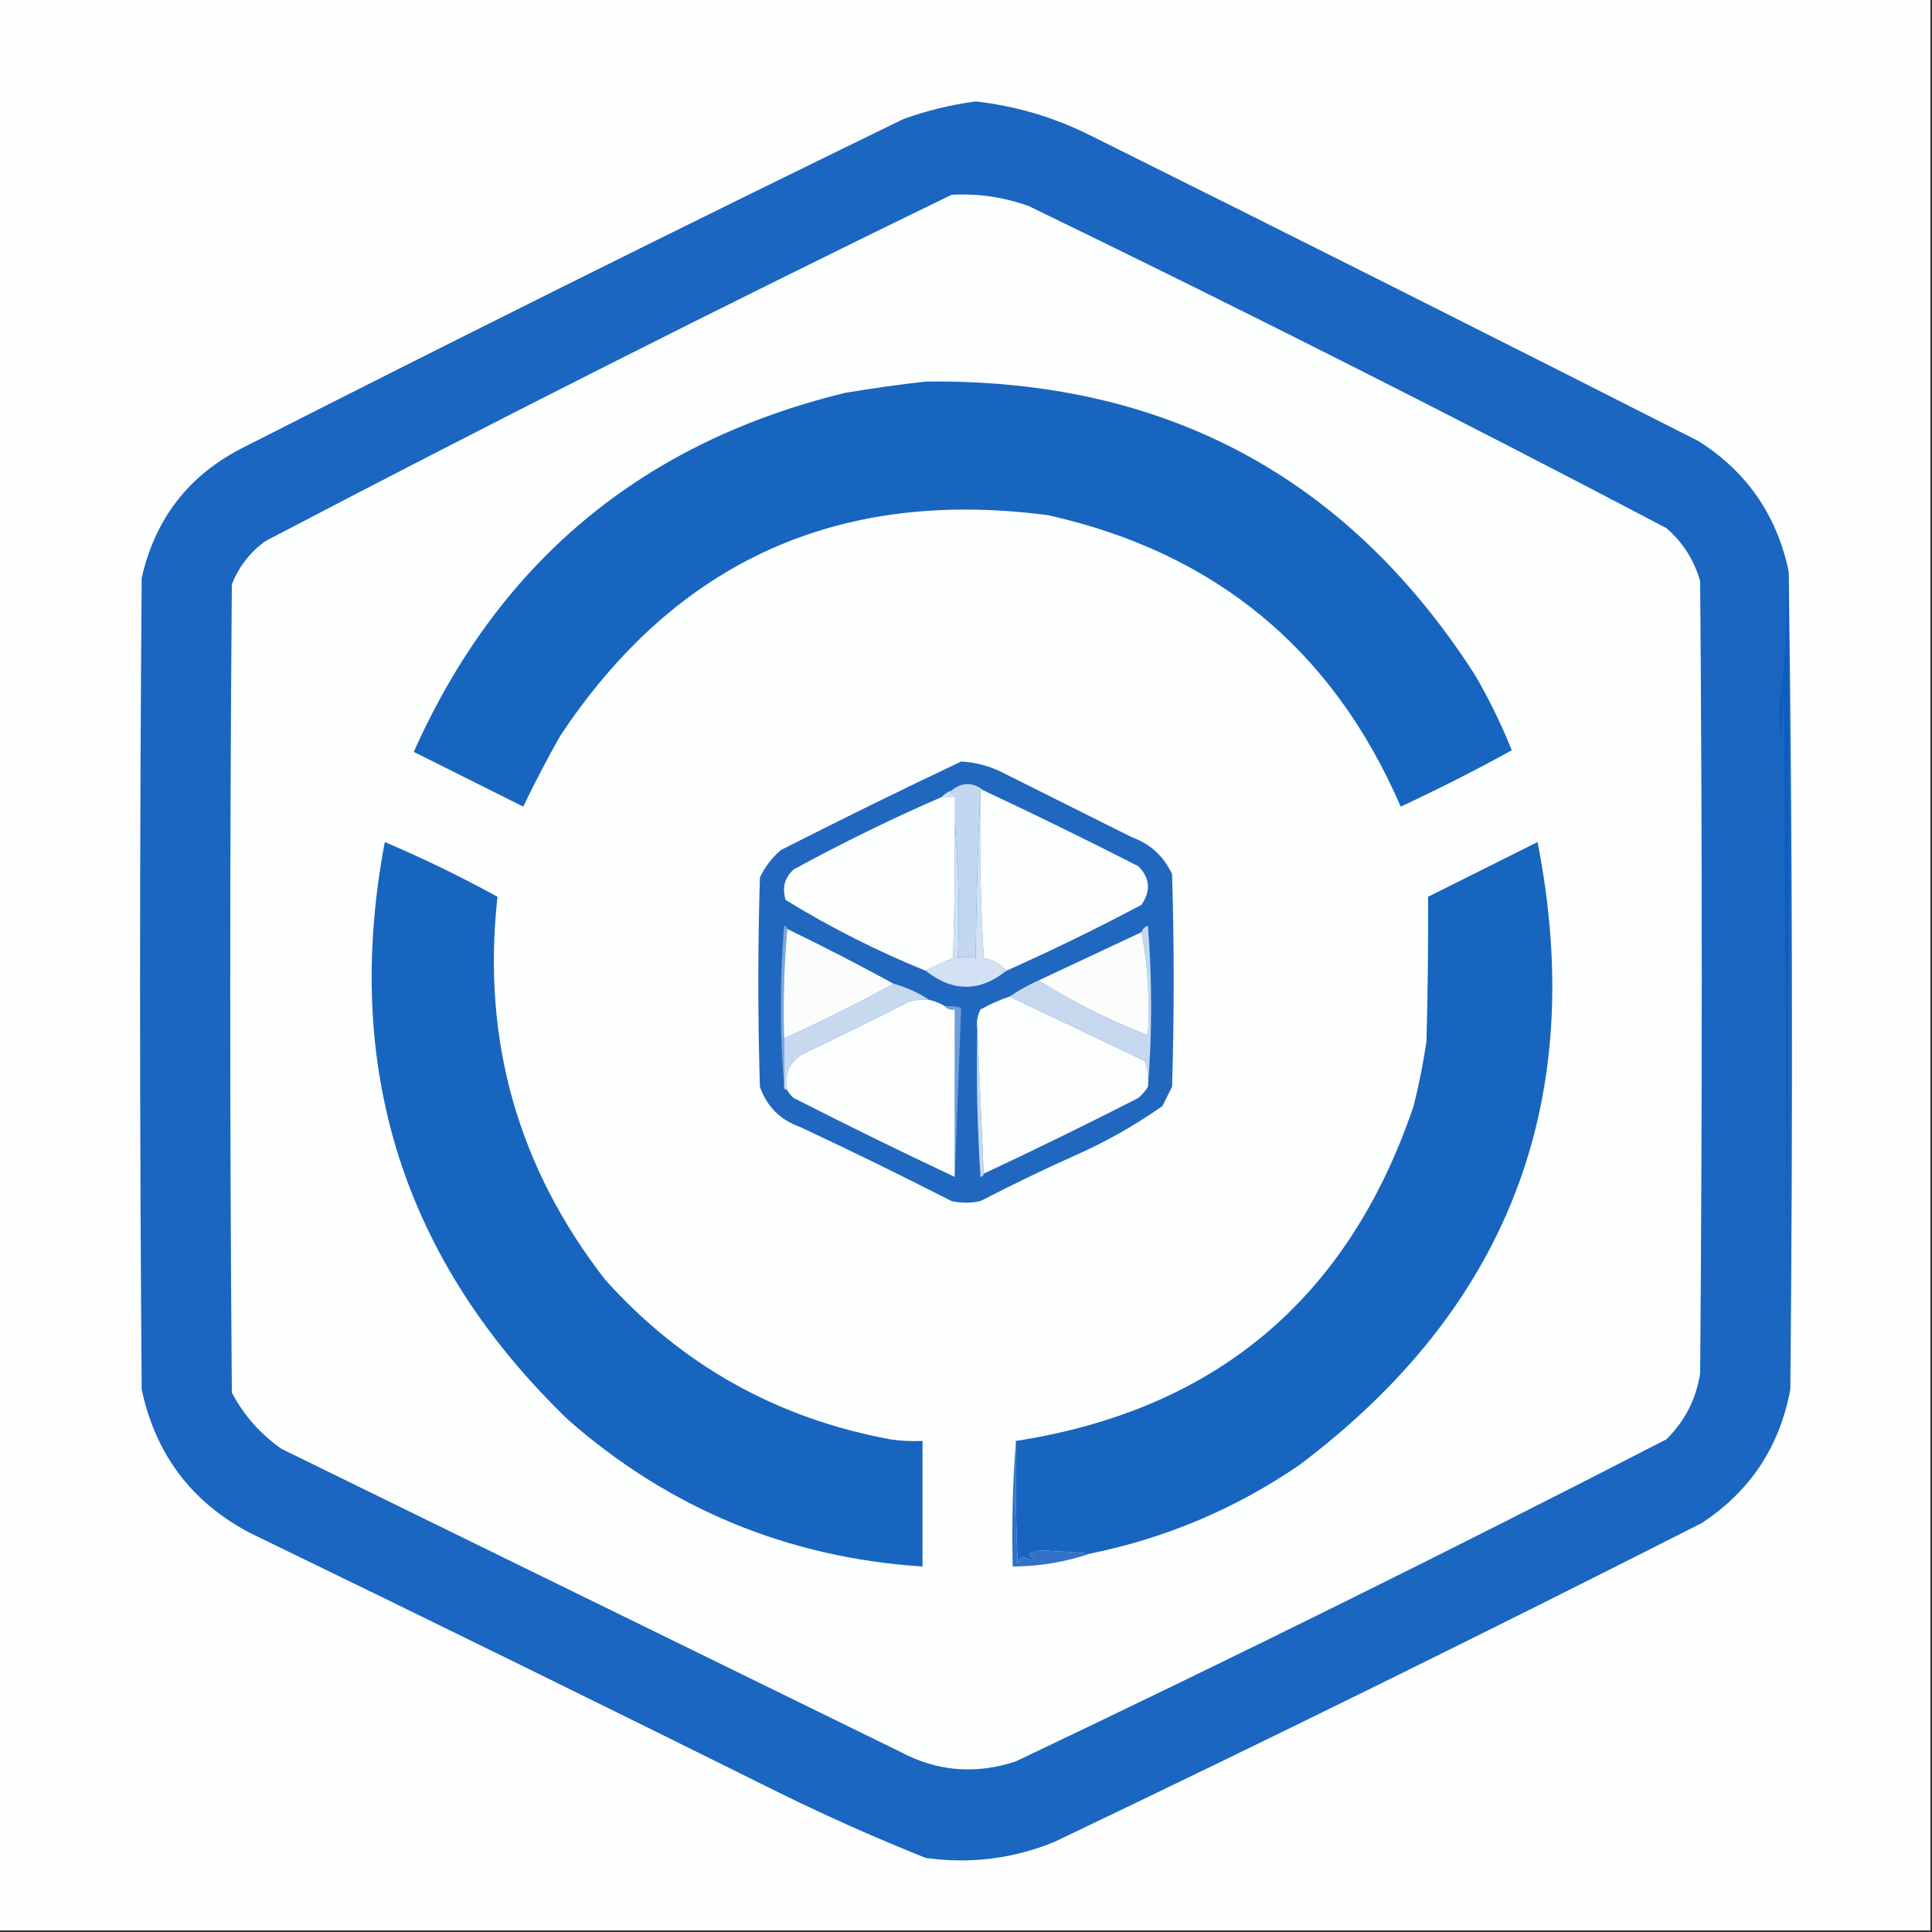 <?xml version="1.0" encoding="UTF-8"?>
<!DOCTYPE svg PUBLIC "-//W3C//DTD SVG 1.1//EN" "http://www.w3.org/Graphics/SVG/1.1/DTD/svg11.dtd">
<svg xmlns="http://www.w3.org/2000/svg" version="1.1" width="600px" height="600px" style="shape-rendering:geometricPrecision; text-rendering:geometricPrecision; image-rendering:optimizeQuality; fill-rule:evenodd; clip-rule:evenodd" xmlns:xlink="http://www.w3.org/1999/xlink">
<rect width="100%" height="100%" fill="#333333" stroke="none"/>
<g><path style="opacity:1" fill="#fefefe" d="M -0.5,-0.5 C 199.5,-0.5 399.5,-0.5 599.5,-0.5C 599.5,199.5 599.5,399.5 599.5,599.5C 399.5,599.5 199.5,599.5 -0.5,599.5C -0.5,399.5 -0.5,199.5 -0.5,-0.5 Z"/></g>
<g><path style="opacity:1" fill="#1a66c1" d="M 555.5,177.5 C 556.666,261.999 556.832,346.666 556,431.5C 552.694,449.294 543.528,463.127 528.5,473C 461.9,506.8 394.9,539.8 327.5,572C 314.67,577.251 301.337,578.918 287.5,577C 272.284,570.924 257.284,564.257 242.5,557C 187.654,529.744 132.654,502.744 77.5,476C 59.467,466.473 48.3,451.64 44,431.5C 43.333,347.5 43.333,263.5 44,179.5C 48.194,160.986 58.694,147.486 75.5,139C 143.466,104.444 211.799,70.444 280.5,37C 287.789,34.367 295.289,32.534 303,31.5C 315.473,32.909 327.307,36.409 338.5,42C 401.531,73.349 464.531,105.016 527.5,137C 542.487,146.504 551.821,160.004 555.5,177.5 Z"/></g>
<g><path style="opacity:1" fill="#fdfefe" d="M 295.5,60.5 C 303.746,60.041 311.746,61.208 319.5,64C 386.153,96.326 452.153,129.659 517.5,164C 522.635,168.433 526.135,173.933 528,180.5C 528.667,262.5 528.667,344.5 528,426.5C 526.744,434.513 523.244,441.346 517.5,447C 450.846,481.326 383.513,514.659 315.5,547C 302.975,551.158 290.975,550.158 279.5,544C 215.531,512.682 151.531,481.349 87.5,450C 80.904,445.406 75.738,439.573 72,432.5C 71.333,348.833 71.333,265.167 72,181.5C 74.194,175.926 77.694,171.426 82.5,168C 153.032,131.067 224.032,95.234 295.5,60.5 Z"/></g>
<g><path style="opacity:1" fill="#1865c0" d="M 287.5,118.5 C 361.519,117.581 418.352,147.914 458,209.5C 462.404,217.038 466.237,224.871 469.5,233C 458.261,239.203 446.761,245.036 435,250.5C 413.916,201.755 377.416,171.588 325.5,160C 260.496,151.458 209.996,174.291 174,228.5C 169.897,235.748 166.064,243.082 162.5,250.5C 151.167,244.833 139.833,239.167 128.5,233.5C 154.844,174.471 199.511,137.305 262.5,122C 270.95,120.588 279.283,119.421 287.5,118.5 Z"/></g>
<g><path style="opacity:1" fill="#0d5dbf" d="M 555.5,177.5 C 555.667,251.501 555.5,325.501 555,399.5C 554.667,337.5 554.333,275.5 554,213.5C 553.667,219.5 553.333,225.5 553,231.5C 552.833,227.5 552.667,223.5 552.5,219.5C 554.088,208.733 555.088,194.733 555.5,177.5 Z"/></g>
<g><path style="opacity:1" fill="#1865c0" d="M 119.5,261.5 C 131.471,266.598 143.138,272.265 154.5,278.5C 149.588,322.816 160.755,362.483 188,397.5C 211.83,424.002 241.33,440.502 276.5,447C 279.817,447.498 283.15,447.665 286.5,447.5C 286.5,460.5 286.5,473.5 286.5,486.5C 244.658,483.742 207.991,468.576 176.5,441C 125.257,391.619 106.257,331.786 119.5,261.5 Z"/></g>
<g><path style="opacity:1" fill="#1865c0" d="M 338.5,482.5 C 333.345,482.05 328.179,481.716 323,481.5C 321.833,481.833 320.667,482.167 319.5,482.5C 321.617,484.627 320.951,484.96 317.5,483.5C 316.808,484.025 316.308,484.692 316,485.5C 315.5,472.838 315.333,460.171 315.5,447.5C 377.617,437.84 418.784,403.173 439,343.5C 440.659,336.896 441.992,330.23 443,323.5C 443.412,308.421 443.578,293.421 443.5,278.5C 454.896,272.802 466.229,267.136 477.5,261.5C 493.209,341.561 468.543,406.061 403.5,455C 383.705,468.544 362.038,477.711 338.5,482.5 Z"/></g>
<g><path style="opacity:1" fill="#2067c0" d="M 298.5,236.5 C 303.067,236.744 307.401,237.91 311.5,240C 324.853,246.701 338.186,253.368 351.5,260C 357.272,262.106 361.438,265.939 364,271.5C 364.667,293.5 364.667,315.5 364,337.5C 363,339.5 362,341.5 361,343.5C 352.368,349.567 343.202,354.734 333.5,359C 323.711,363.394 314.045,368.061 304.5,373C 301.5,373.667 298.5,373.667 295.5,373C 279.987,365.077 264.32,357.41 248.5,350C 242.333,347.833 238.167,343.667 236,337.5C 235.333,315.833 235.333,294.167 236,272.5C 237.561,269.217 239.727,266.383 242.5,264C 261.135,254.515 279.802,245.348 298.5,236.5 Z"/></g>
<g><path style="opacity:1" fill="#c6d8f0" d="M 303.5,319.5 C 304.167,334.5 304.833,349.5 305.5,364.5C 305.44,365.043 305.107,365.376 304.5,365.5C 303.501,350.181 303.167,334.848 303.5,319.5 Z"/></g>
<g><path style="opacity:1" fill="#709edb" d="M 293.5,312.5 C 295.199,312.34 296.866,312.506 298.5,313C 297.84,330.598 297.173,348.098 296.5,365.5C 296.5,348.167 296.5,330.833 296.5,313.5C 295.209,313.737 294.209,313.404 293.5,312.5 Z"/></g>
<g><path style="opacity:1" fill="#c5d8ee" d="M 356.5,337.5 C 356.813,334.753 356.48,332.086 355.5,329.5C 341.503,322.835 327.503,316.168 313.5,309.5C 316.304,307.595 319.304,305.929 322.5,304.5C 333.147,311.157 344.48,316.823 356.5,321.5C 357.143,310.448 356.476,299.781 354.5,289.5C 354.811,288.522 355.478,287.855 356.5,287.5C 357.827,304.329 357.827,320.995 356.5,337.5 Z"/></g>
<g><path style="opacity:1" fill="#c7d9ee" d="M 277.5,305.5 C 281.532,306.61 285.198,308.277 288.5,310.5C 286.473,310.338 284.473,310.505 282.5,311C 271.436,316.615 260.27,322.115 249,327.5C 245.022,330.072 243.522,333.739 244.5,338.5C 243.833,338.5 243.5,338.167 243.5,337.5C 243.5,332.5 243.5,327.5 243.5,322.5C 255.047,317.21 266.381,311.543 277.5,305.5 Z"/></g>
<g><path style="opacity:1" fill="#fcfdfd" d="M 313.5,309.5 C 327.503,316.168 341.503,322.835 355.5,329.5C 356.48,332.086 356.813,334.753 356.5,337.5C 355.71,338.794 354.71,339.961 353.5,341C 337.596,349.119 321.596,356.952 305.5,364.5C 304.833,349.5 304.167,334.5 303.5,319.5C 303.201,317.396 303.534,315.396 304.5,313.5C 307.404,311.88 310.404,310.547 313.5,309.5 Z"/></g>
<g><path style="opacity:1" fill="#fcfdfd" d="M 288.5,310.5 C 290.284,310.893 291.95,311.559 293.5,312.5C 294.209,313.404 295.209,313.737 296.5,313.5C 296.5,330.833 296.5,348.167 296.5,365.5C 279.737,357.619 263.07,349.452 246.5,341C 245.619,340.292 244.953,339.458 244.5,338.5C 243.522,333.739 245.022,330.072 249,327.5C 260.27,322.115 271.436,316.615 282.5,311C 284.473,310.505 286.473,310.338 288.5,310.5 Z"/></g>
<g><path style="opacity:1" fill="#d2e1f3" d="M 295.5,245.5 C 297.486,262.468 298.153,279.801 297.5,297.5C 299.541,297.146 301.374,297.146 303,297.5C 303.168,279.995 303.668,262.662 304.5,245.5C 304.167,262.846 304.5,280.179 305.5,297.5C 308.349,298.1 310.682,299.433 312.5,301.5C 304.236,308.112 295.902,308.112 287.5,301.5C 290.262,300.036 293.095,298.703 296,297.5C 296.5,280.837 296.667,264.17 296.5,247.5C 295.167,247.5 293.833,247.5 292.5,247.5C 293.29,246.599 294.29,245.932 295.5,245.5 Z"/></g>
<g><path style="opacity:1" fill="#7ca8da" d="M 244.5,288.5 C 243.505,299.654 243.172,310.988 243.5,322.5C 243.5,327.5 243.5,332.5 243.5,337.5C 242.173,320.995 242.173,304.329 243.5,287.5C 244.107,287.624 244.44,287.957 244.5,288.5 Z"/></g>
<g><path style="opacity:1" fill="#fbfcfc" d="M 354.5,289.5 C 356.476,299.781 357.143,310.448 356.5,321.5C 344.48,316.823 333.147,311.157 322.5,304.5C 333.097,299.515 343.764,294.515 354.5,289.5 Z"/></g>
<g><path style="opacity:1" fill="#fbfdfd" d="M 244.5,288.5 C 255.66,293.913 266.66,299.58 277.5,305.5C 266.381,311.543 255.047,317.21 243.5,322.5C 243.172,310.988 243.505,299.654 244.5,288.5 Z"/></g>
<g><path style="opacity:1" fill="#c3d7ee" d="M 305.5,245.5 C 305.167,245.5 304.833,245.5 304.5,245.5C 303.668,262.662 303.168,279.995 303,297.5C 301.374,297.146 299.541,297.146 297.5,297.5C 298.153,279.801 297.486,262.468 295.5,245.5C 298.833,242.833 302.167,242.833 305.5,245.5 Z"/></g>
<g><path style="opacity:1" fill="#fcfdfd" d="M 292.5,247.5 C 293.833,247.5 295.167,247.5 296.5,247.5C 296.667,264.17 296.5,280.837 296,297.5C 293.095,298.703 290.262,300.036 287.5,301.5C 272.426,295.38 257.926,288.046 244,279.5C 242.817,275.726 243.651,272.559 246.5,270C 261.522,261.798 276.855,254.298 292.5,247.5 Z"/></g>
<g><path style="opacity:1" fill="#fcfdfd" d="M 304.5,245.5 C 304.833,245.5 305.167,245.5 305.5,245.5C 321.57,253.034 337.57,260.868 353.5,269C 357.136,272.626 357.47,276.626 354.5,281C 340.727,288.312 326.727,295.146 312.5,301.5C 310.682,299.433 308.349,298.1 305.5,297.5C 304.5,280.179 304.167,262.846 304.5,245.5 Z"/></g>
<g><path style="opacity:1" fill="#3271c5" d="M 315.5,447.5 C 315.333,460.171 315.5,472.838 316,485.5C 316.308,484.692 316.808,484.025 317.5,483.5C 320.951,484.96 321.617,484.627 319.5,482.5C 320.667,482.167 321.833,481.833 323,481.5C 328.179,481.716 333.345,482.05 338.5,482.5C 330.845,485.109 322.845,486.443 314.5,486.5C 314.171,473.323 314.505,460.323 315.5,447.5 Z"/></g>
</svg>
